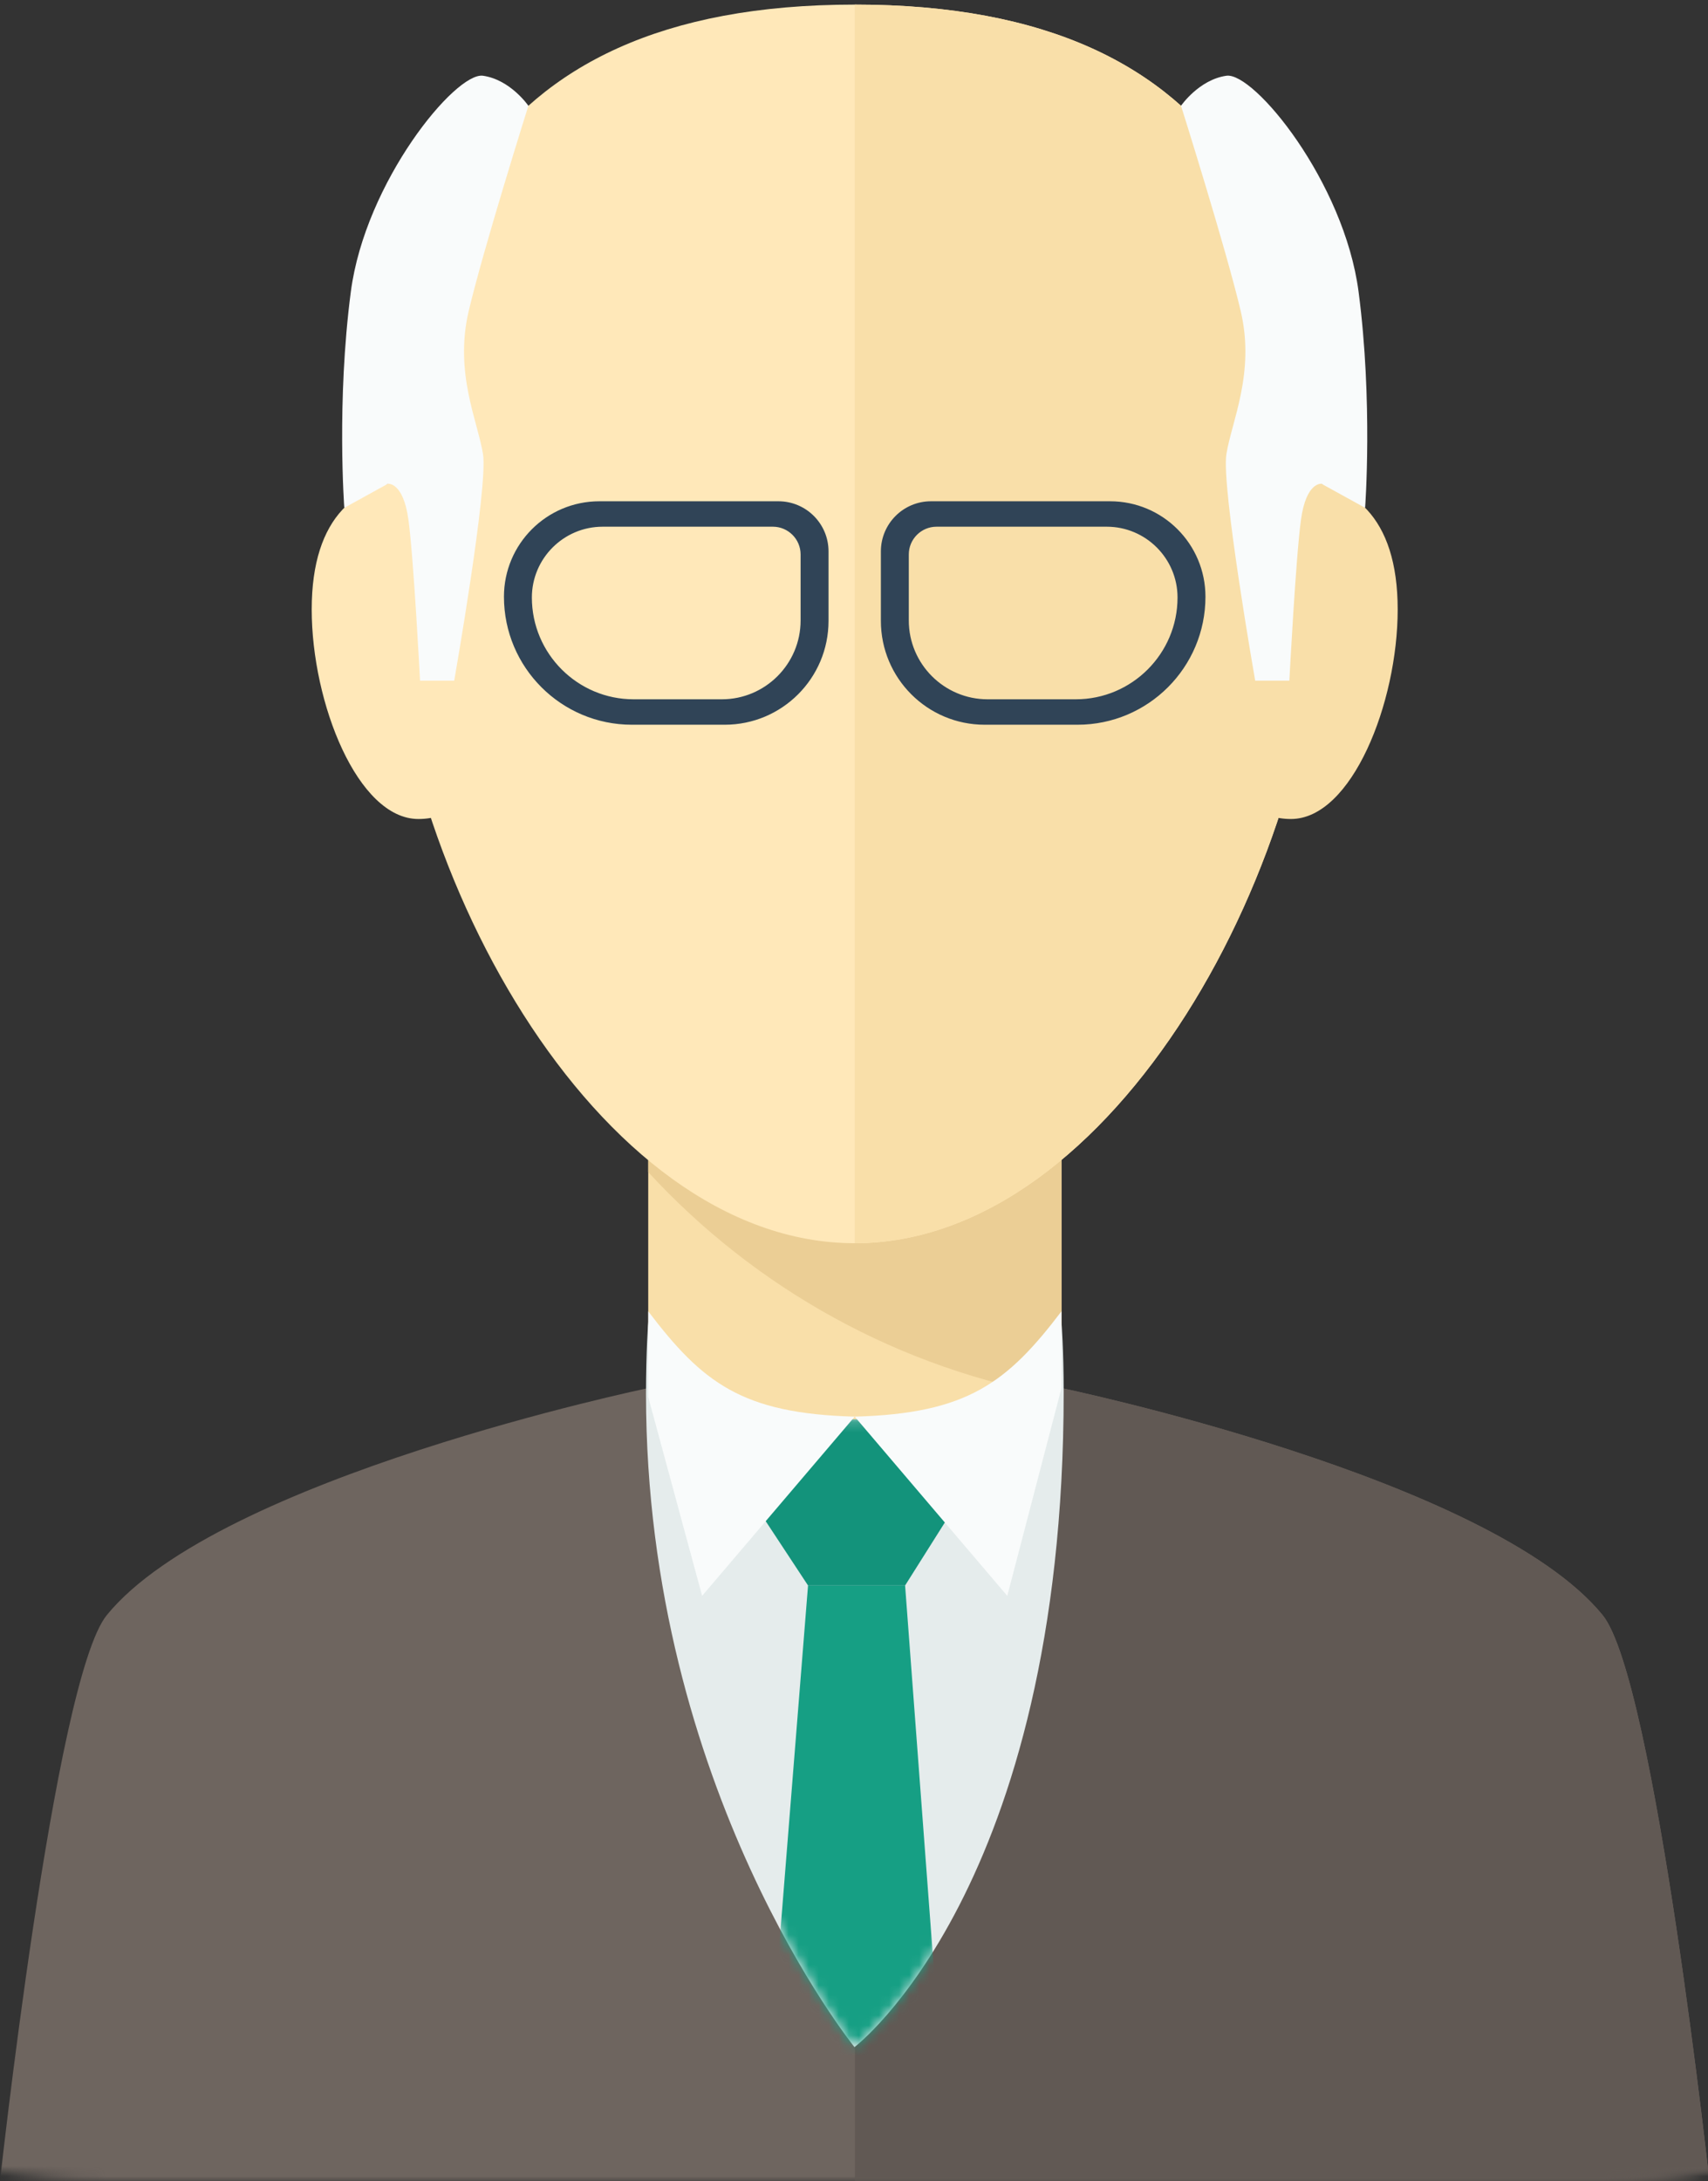 <?xml version="1.0" encoding="UTF-8" standalone="no"?>
<svg width="170px" height="217px" viewBox="0 0 170 217" version="1.1" xmlns="http://www.w3.org/2000/svg" xmlns:xlink="http://www.w3.org/1999/xlink" xmlns:sketch="http://www.bohemiancoding.com/sketch/ns">
    <rect x="0" y="0" width="170" height="217" fill="#333333" stroke="none"/>
    <!-- Generator: Sketch 3.3 (11970) - http://www.bohemiancoding.com/sketch -->
    <title>Group</title>
    <desc>Created with Sketch.</desc>
    <defs>
        <path id="path-1" d="M268,208 C268,241 241,268 208,268 L60,268 C27,268 0,241 0,208 L0,60 C0,27 27,0 60,0 L208,0 C241,0 268,27 268,60 L268,208"></path>
        <path id="path-3" d="M268,208 C268,241 241,268 208,268 L60,268 C27,268 0,241 0,208 L0,60 C0,27 27,0 60,0 L208,0 C241,0 268,27 268,60 L268,208"></path>
        <path id="path-5" d="M268,208 C268,241 241,268 208,268 L60,268 C27,268 0,241 0,208 L0,60 C0,27 27,0 60,0 L208,0 C241,0 268,27 268,60 L268,208"></path>
        <path id="path-7" d="M268,208 C268,241 241,268 208,268 L60,268 C27,268 0,241 0,208 L0,60 C0,27 27,0 60,0 L208,0 C241,0 268,27 268,60 L268,208"></path>
        <path id="path-9" d="M268,208 C268,241 241,268 208,268 L60,268 C27,268 0,241 0,208 L0,60 C0,27 27,0 60,0 L208,0 C241,0 268,27 268,60 L268,208"></path>
        <path id="path-11" d="M268,208 C268,241 241,268 208,268 L60,268 C27,268 0,241 0,208 L0,60 C0,27 27,0 60,0 L208,0 C241,0 268,27 268,60 L268,208 L268,208 Z"></path>
        <path id="path-13" d="M21.049,72.667 C21.049,72.667 0.299,47.05 0.299,7.713 C0.299,3.358 0.519,0.504 0.519,0.504 C0.567,13.705 41.565,13.19 41.651,0.504 C41.651,0.504 41.87,3.272 41.87,7.516 C41.87,56.871 21.049,72.667 21.049,72.667"></path>
    </defs>
    <g id="Page-1" stroke="none" stroke-width="1" fill="none" fill-rule="evenodd" sketch:type="MSPage">
        <g id="2_bWFuLWZhY2VzLWljb25zLTEuanBn" sketch:type="MSLayerGroup" transform="translate(-339, -631)">
            <g id="Group" transform="translate(290, 580)">
                <g id="Group-138">
                    <g id="Group-125">
                        <mask id="mask-2" sketch:name="Clip 124" fill="white">
                            <use xlink:href="#path-1"></use>
                        </mask>
                        <g id="Clip-124"></g>
                        <path d="M268,208 C268,241 241,268 208,268 L60,268 C27,268 0,241 0,208 L0,60 C0,27 27,0 60,0 L208,0 C241,0 268,27 268,60 L268,208" id="Fill-123" sketch:type="MSShapeGroup" mask="url(#mask-2)"></path>
                    </g>
                    <g id="Group-128">
                        <mask id="mask-4" sketch:name="Clip 127" fill="white">
                            <use xlink:href="#path-3"></use>
                        </mask>
                        <g id="Clip-127"></g>
                        <path d="M268,208 C268,241 241,268 208,268 L60,268 C27,268 0,241 0,208 L0,60 C0,27 27,0 60,0 L208,0 C241,0 268,27 268,60 L268,208" id="Fill-126" sketch:type="MSShapeGroup" mask="url(#mask-4)"></path>
                    </g>
                    <g id="Group-131">
                        <mask id="mask-6" sketch:name="Clip 130" fill="white">
                            <use xlink:href="#path-5"></use>
                        </mask>
                        <g id="Clip-130"></g>
                        <path d="M268,208 C268,241 241,268 208,268 L60,268 C27,268 0,241 0,208 L0,60 C0,27 27,0 60,0 L208,0 C241,0 268,27 268,60 L268,208" id="Fill-129" sketch:type="MSShapeGroup" mask="url(#mask-6)"></path>
                    </g>
                    <g id="Group-134">
                        <mask id="mask-8" sketch:name="Clip 133" fill="white">
                            <use xlink:href="#path-7"></use>
                        </mask>
                        <g id="Clip-133"></g>
                        <path d="M268,208 C268,241 241,268 208,268 L60,268 C27,268 0,241 0,208 L0,60 C0,27 27,0 60,0 L208,0 C241,0 268,27 268,60 L268,208" id="Fill-132" sketch:type="MSShapeGroup" mask="url(#mask-8)"></path>
                    </g>
                    <g id="Group-137">
                        <mask id="mask-10" sketch:name="Clip 136" fill="white">
                            <use xlink:href="#path-9"></use>
                        </mask>
                        <g id="Clip-136"></g>
                        <path d="M268,208 C268,241 241,268 208,268 L60,268 C27,268 0,241 0,208 L0,60 C0,27 27,0 60,0 L208,0 C241,0 268,27 268,60 L268,208" id="Fill-135" sketch:type="MSShapeGroup" mask="url(#mask-10)"></path>
                    </g>
                </g>
                <g id="Group-149">
                    <mask id="mask-12" sketch:name="Clip 140" fill="white">
                        <use xlink:href="#path-11"></use>
                    </mask>
                    <g id="Clip-140"></g>
                    <path d="M113.519,165.966 L154.651,165.966 L154.651,218.457 L113.519,218.457 L113.519,165.966 Z" id="Fill-139" fill="#F9DFA9" sketch:type="MSShapeGroup" mask="url(#mask-12)"></path>
                    <path d="M154.651,165.966 L154.651,189.987 C138.488,187.246 124.149,179.159 113.519,167.613 L113.519,165.966 L154.651,165.966" id="Fill-141" fill="#EBCE95" sketch:type="MSShapeGroup" mask="url(#mask-12)"></path>
                    <path d="M180.704,106.43 C180.704,136.787 159.82,174.689 134.07,174.689 C108.319,174.689 87.435,136.787 87.435,106.43 C87.435,76.073 95.512,51.458 134.07,51.458 C172.628,51.458 180.704,76.073 180.704,106.43" id="Fill-142" fill="#FFE8B9" sketch:type="MSShapeGroup" mask="url(#mask-12)"></path>
                    <path d="M180.704,106.43 C180.704,136.787 159.82,174.689 134.07,174.689 L134.07,51.458 C172.628,51.458 180.704,76.073 180.704,106.43" id="Fill-143" fill="#F9DFA9" sketch:type="MSShapeGroup" mask="url(#mask-12)"></path>
                    <path d="M219.252,269 L48.887,269 C48.887,269 54.4,218.103 59.632,211.684 C70.813,197.98 113.519,189.101 113.519,189.101 C113.696,200.335 123.888,205.952 134.091,205.952 C144.283,205.952 154.485,200.335 154.651,189.101 C154.651,189.101 197.326,197.98 208.508,211.684 C213.74,218.103 219.252,269 219.252,269" id="Fill-144" fill="#6E655F" sketch:type="MSShapeGroup" mask="url(#mask-12)"></path>
                    <path d="M219.252,269 L134.091,269 L134.091,205.952 C144.283,205.952 154.485,200.335 154.651,189.101 C154.651,189.101 197.326,197.98 208.508,211.684 C213.74,218.103 219.252,269 219.252,269" id="Fill-145" fill="#615954" sketch:type="MSShapeGroup" mask="url(#mask-12)"></path>
                    <path d="M134.049,254.667 C134.049,254.667 113.299,229.05 113.299,189.713 C113.299,185.358 113.519,182.504 113.519,182.504 C113.567,195.705 154.565,195.19 154.651,182.504 C154.651,182.504 154.87,185.272 154.87,189.516 C154.87,238.871 134.049,254.667 134.049,254.667" id="Fill-146" fill="#E5ECEC" sketch:type="MSShapeGroup" mask="url(#mask-12)"></path>
                    <path d="M101.591,115.635 C101.591,124.94 96.691,132.483 90.648,132.483 C84.605,132.483 80.025,120.941 80.025,111.636 C80.025,102.331 84.605,98.788 90.648,98.788 C96.691,98.788 101.591,106.331 101.591,115.635" id="Fill-147" fill="#FFE8B9" sketch:type="MSShapeGroup" mask="url(#mask-12)"></path>
                    <path d="M166.549,115.635 C166.549,124.94 171.448,132.483 177.491,132.483 C183.534,132.483 188.114,120.941 188.114,111.636 C188.114,102.331 183.534,98.788 177.491,98.788 C171.448,98.788 166.549,106.331 166.549,115.635" id="Fill-148" fill="#F9DFA9" sketch:type="MSShapeGroup" mask="url(#mask-12)"></path>
                </g>
                <g id="Group-153" transform="translate(113, 182)">
                    <mask id="mask-14" sketch:name="Clip 151" fill="white">
                        <use xlink:href="#path-13"></use>
                    </mask>
                    <g id="Clip-151"></g>
                    <path d="M16.425,26.741 L11.605,87 L30.609,87 L26.086,26.741 L16.425,26.741" id="Fill-150" fill="#169F84" sketch:type="MSShapeGroup" mask="url(#mask-14)"></path>
                    <path d="M21.103,10.212 L36.513,10.212 L26.086,26.741 L16.425,26.741 L5.54,10.212 L21.103,10.212" id="Fill-152" fill="#13937B" sketch:type="MSShapeGroup" mask="url(#mask-14)"></path>
                </g>
                <g id="Group-161" transform="translate(83, 58)" sketch:type="MSShapeGroup">
                    <path d="M30.519,123.462 C35.908,130.545 39.837,133.641 51.07,133.941 L35.883,151.773 L30.519,131.987 L30.519,123.462" id="Fill-154" fill="#F9FBFB"></path>
                    <path d="M71.651,123.462 C66.263,130.545 62.302,133.641 51.07,133.941 L66.256,151.773 L71.651,131.101 L71.651,123.462" id="Fill-156" fill="#F9FBFB"></path>
                    <path d="M18.591,3.524 C18.591,3.524 16.81,0.927 14.075,0.536 C11.339,0.145 2.351,11.088 0.918,22.03 C-0.515,32.972 0.268,43.523 0.268,43.523 L4.608,41.131 C4.608,41.131 6.129,40.918 6.65,44.696 C7.171,48.473 7.808,60.718 7.808,60.718 L11.209,60.718 C11.209,60.718 14.596,41.439 14.075,38.182 C13.554,34.926 11.209,30.106 12.642,23.984 C14.075,17.861 18.591,3.524 18.591,3.524" id="Fill-157" fill="#F9FBFB"></path>
                    <path d="M83.549,3.524 C83.549,3.524 85.329,0.927 88.065,0.536 C90.8,0.145 99.789,11.088 101.222,22.03 C102.655,32.972 101.872,43.523 101.872,43.523 L97.531,41.131 C97.531,41.131 96.011,40.918 95.49,44.696 C94.969,48.473 94.332,60.718 94.332,60.718 L90.931,60.718 C90.931,60.718 87.544,41.439 88.065,38.182 C88.586,34.926 90.931,30.106 89.498,23.984 C88.065,17.861 83.549,3.524 83.549,3.524" id="Fill-158" fill="#F9FBFB"></path>
                    <path d="M45.685,54.731 C45.685,59.056 42.168,62.573 37.843,62.573 L29.064,62.573 C23.48,62.573 18.938,58.031 18.938,52.447 C18.938,48.563 22.098,45.402 25.983,45.402 L42.925,45.402 C44.447,45.402 45.685,46.641 45.685,48.162 L45.685,54.731 L45.685,54.731 Z M43.477,42.872 L25.654,42.872 C20.41,42.872 16.159,47.123 16.159,52.367 C16.159,59.401 21.861,65.104 28.896,65.104 L38.13,65.104 C43.838,65.104 48.465,60.477 48.465,54.769 L48.465,47.86 C48.465,45.105 46.231,42.872 43.477,42.872 L43.477,42.872 Z" id="Fill-159" fill="#304457"></path>
                    <path d="M56.454,48.162 C56.454,46.641 57.692,45.402 59.215,45.402 L76.157,45.402 C80.042,45.402 83.202,48.563 83.202,52.447 C83.202,58.031 78.659,62.573 73.076,62.573 L64.297,62.573 C59.972,62.573 56.454,59.056 56.454,54.731 L56.454,48.162 L56.454,48.162 Z M53.675,47.86 L53.675,54.769 C53.675,60.477 58.302,65.104 64.009,65.104 L73.244,65.104 C80.278,65.104 85.981,59.401 85.981,52.367 C85.981,47.123 81.729,42.872 76.486,42.872 L58.663,42.872 C55.908,42.872 53.675,45.105 53.675,47.86 L53.675,47.86 Z" id="Fill-160" fill="#304457"></path>
                </g>
            </g>
        </g>
    </g>
</svg>